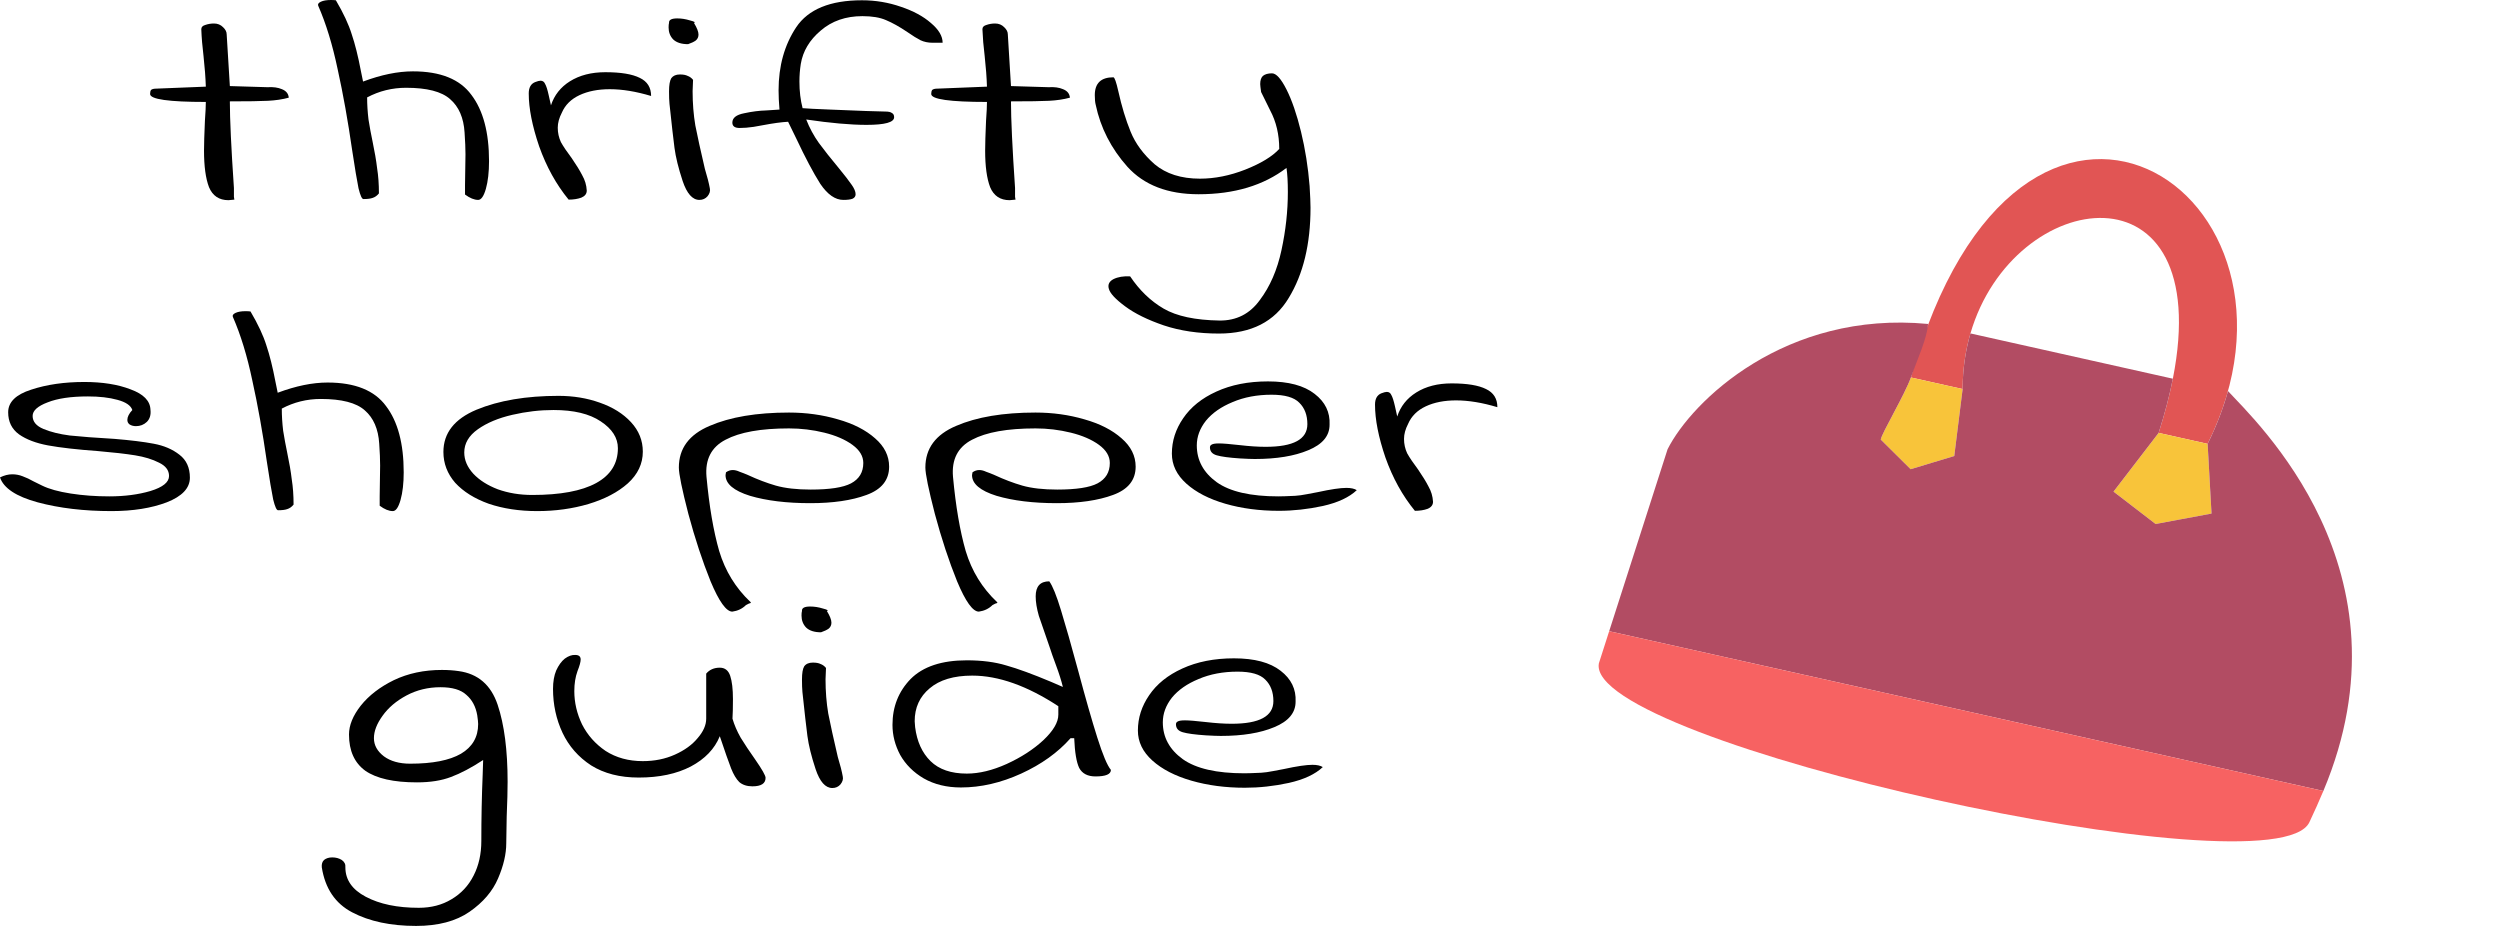 <svg width="135" height="50" viewBox="0 0 135 50" fill="none" xmlns="http://www.w3.org/2000/svg">
    <g filter="url(#filter0_d_2006_331)">
        <path d="M103.188 16.384L105.982 17.009C105.985 15.929 106.137 14.924 106.404 14.005C108.72 6.043 119.689 4.533 117.334 16.45C117.157 17.348 116.904 18.323 116.566 19.376L119.212 19.968C126.024 6.251 109.054 -4.689 103.188 16.384Z"
              fill="#E15554"/>
        <path d="M101.561 19.737L103.175 21.337L105.53 20.625L105.982 17.009L103.188 16.384C102.855 17.32 101.605 19.408 101.561 19.737Z"
              fill="#F8C43A"/>
        <path d="M116.566 19.376L114.13 22.548L116.404 24.296L119.422 23.732L119.212 19.968L116.566 19.376Z"
              fill="#F8C43A"/>
        <path d="M104.115 13.493C96.41 12.761 91.356 17.661 90.049 20.26L86.895 30.086L125.461 38.713C130.48 26.77 121.774 18.72 120.311 17.116C120.055 18.046 119.692 19 119.212 19.968L119.422 23.732L116.404 24.296L114.13 22.548L116.566 19.376C116.904 18.323 117.157 17.348 117.334 16.45L106.404 14.005C106.137 14.924 105.985 15.929 105.982 17.009L105.53 20.625L103.175 21.337L101.561 19.737C101.605 19.408 102.855 17.32 103.188 16.384C103.52 15.447 104.067 14.267 104.115 13.493Z"
              fill="#B24C63"/>
        <path d="M86.339 31.82C85.532 36.1 122.851 44.324 124.706 40.402C124.978 39.827 125.229 39.264 125.461 38.713L86.895 30.086L86.339 31.82Z"
              fill="#F76262"/>
    </g>
    <path d="M12.656 10.78C12.493 10.8 12.387 10.81 12.338 10.81C11.832 10.81 11.482 10.576 11.286 10.107C11.107 9.638 11.017 8.981 11.017 8.135C11.017 7.788 11.033 7.248 11.066 6.514C11.098 6.065 11.115 5.729 11.115 5.505C9.108 5.505 8.105 5.362 8.105 5.076C8.105 4.985 8.121 4.913 8.153 4.862C8.202 4.811 8.3 4.786 8.447 4.786L11.115 4.679C11.098 4.179 11.057 3.634 10.992 3.043C10.927 2.513 10.886 2.023 10.87 1.575C10.87 1.463 10.943 1.386 11.09 1.346C11.237 1.295 11.392 1.269 11.555 1.269C11.751 1.269 11.914 1.335 12.045 1.468C12.175 1.59 12.24 1.718 12.24 1.85L12.412 4.648L14.443 4.709C14.753 4.689 15.014 4.725 15.226 4.817C15.454 4.908 15.577 5.061 15.593 5.275C15.251 5.367 14.875 5.423 14.467 5.443C14.059 5.464 13.374 5.474 12.412 5.474C12.412 6.422 12.485 7.982 12.632 10.153C12.632 10.377 12.632 10.535 12.632 10.627C12.648 10.708 12.656 10.759 12.656 10.78Z"
          fill="black"/>
    <path d="M19.63 10.749C19.548 10.759 19.458 10.566 19.36 10.168C19.279 9.771 19.165 9.088 19.018 8.119C18.789 6.529 18.528 5.071 18.235 3.746C17.957 2.421 17.607 1.274 17.182 0.306C17.15 0.224 17.199 0.153 17.329 0.092C17.46 0.031 17.639 0 17.867 0C17.982 0 18.071 0.005 18.137 0.015C18.545 0.708 18.83 1.32 18.993 1.85C19.173 2.38 19.336 3.033 19.483 3.807L19.605 4.404C20.584 4.037 21.481 3.853 22.297 3.853C23.782 3.853 24.834 4.276 25.454 5.122C26.09 5.958 26.408 7.151 26.408 8.7C26.408 9.292 26.351 9.791 26.237 10.199C26.123 10.596 25.984 10.795 25.821 10.795C25.609 10.795 25.372 10.698 25.111 10.505V10L25.136 8.333C25.136 8.017 25.119 7.625 25.087 7.156C25.038 6.361 24.777 5.759 24.304 5.352C23.847 4.944 23.056 4.74 21.93 4.74C21.179 4.74 20.478 4.913 19.825 5.26C19.825 5.647 19.85 6.045 19.899 6.453C19.964 6.86 20.037 7.258 20.119 7.645C20.233 8.186 20.315 8.665 20.364 9.083C20.429 9.49 20.462 9.944 20.462 10.443C20.364 10.566 20.25 10.647 20.119 10.688C20.005 10.729 19.842 10.749 19.63 10.749Z"
          fill="black"/>
    <path d="M30.706 10.78C30.037 9.964 29.507 9.006 29.115 7.905C28.74 6.804 28.552 5.851 28.552 5.046C28.552 4.73 28.667 4.526 28.895 4.434C29.026 4.383 29.123 4.358 29.189 4.358C29.303 4.358 29.384 4.414 29.433 4.526C29.499 4.638 29.564 4.842 29.629 5.138L29.752 5.688C29.931 5.138 30.274 4.704 30.779 4.388C31.301 4.062 31.938 3.899 32.688 3.899C33.52 3.899 34.14 4.001 34.548 4.205C34.956 4.399 35.16 4.725 35.16 5.183C34.344 4.939 33.602 4.817 32.933 4.817C32.297 4.817 31.75 4.924 31.293 5.138C30.837 5.352 30.518 5.668 30.339 6.086C30.192 6.371 30.119 6.641 30.119 6.896C30.119 7.171 30.176 7.431 30.29 7.676C30.42 7.91 30.616 8.201 30.877 8.547C31.122 8.904 31.31 9.21 31.44 9.465C31.587 9.72 31.669 9.995 31.685 10.29C31.685 10.464 31.587 10.591 31.391 10.673C31.195 10.744 30.967 10.78 30.706 10.78Z"
          fill="black"/>
    <path d="M37.768 10.795C37.393 10.795 37.091 10.454 36.862 9.771C36.634 9.077 36.487 8.481 36.422 7.982C36.357 7.482 36.267 6.692 36.153 5.612C36.136 5.438 36.128 5.214 36.128 4.939C36.128 4.592 36.169 4.353 36.251 4.22C36.349 4.088 36.504 4.021 36.716 4.021C36.895 4.021 37.034 4.047 37.132 4.098C37.246 4.139 37.344 4.21 37.425 4.312L37.401 4.924C37.401 5.576 37.45 6.193 37.548 6.774C37.662 7.355 37.833 8.135 38.062 9.113C38.192 9.541 38.282 9.893 38.331 10.168C38.364 10.311 38.323 10.454 38.209 10.596C38.094 10.729 37.947 10.795 37.768 10.795ZM37.156 2.385C36.797 2.385 36.528 2.299 36.349 2.125C36.185 1.952 36.104 1.738 36.104 1.483C36.104 1.371 36.112 1.29 36.128 1.239C36.112 1.075 36.259 0.994 36.569 0.994C36.797 0.994 37.026 1.03 37.254 1.101C37.499 1.162 37.572 1.208 37.474 1.239C37.637 1.504 37.719 1.713 37.719 1.865C37.719 1.998 37.67 2.105 37.572 2.187C37.474 2.258 37.336 2.324 37.156 2.385Z"
          fill="black"/>
    <path d="M46.546 0.015C47.28 0.015 47.982 0.133 48.651 0.367C49.319 0.591 49.858 0.882 50.266 1.239C50.69 1.595 50.902 1.952 50.902 2.309H50.364C50.119 2.309 49.899 2.263 49.703 2.171C49.523 2.08 49.287 1.932 48.993 1.728C48.569 1.442 48.185 1.228 47.843 1.086C47.517 0.943 47.092 0.872 46.57 0.872C45.673 0.872 44.922 1.131 44.319 1.651C43.715 2.161 43.356 2.762 43.242 3.456C43.193 3.772 43.169 4.088 43.169 4.404C43.169 4.924 43.226 5.403 43.34 5.841C43.552 5.861 44.05 5.887 44.833 5.917C45.616 5.948 46.26 5.973 46.766 5.994C46.946 5.994 47.296 6.004 47.818 6.024C47.982 6.024 48.096 6.05 48.161 6.101C48.243 6.142 48.283 6.218 48.283 6.33C48.283 6.606 47.786 6.743 46.791 6.743C45.926 6.743 44.841 6.646 43.536 6.453C43.715 6.911 43.944 7.334 44.221 7.722C44.498 8.099 44.857 8.552 45.298 9.083C45.608 9.46 45.836 9.755 45.983 9.969C46.13 10.173 46.203 10.347 46.203 10.489C46.203 10.601 46.146 10.683 46.032 10.734C45.918 10.775 45.755 10.795 45.542 10.795C45.102 10.795 44.686 10.505 44.294 9.924C43.919 9.332 43.487 8.517 42.997 7.477L42.557 6.575C42.198 6.595 41.749 6.656 41.211 6.758C41.162 6.769 40.991 6.799 40.697 6.85C40.42 6.891 40.167 6.911 39.938 6.911C39.677 6.911 39.547 6.814 39.547 6.621C39.547 6.366 39.759 6.198 40.183 6.116C40.607 6.024 41.007 5.973 41.382 5.963C41.758 5.943 41.994 5.928 42.092 5.917C42.059 5.53 42.043 5.183 42.043 4.878C42.043 3.563 42.361 2.426 42.997 1.468C43.65 0.499 44.833 0.015 46.546 0.015Z"
          fill="black"/>
    <path d="M54.838 10.78C54.675 10.8 54.569 10.81 54.52 10.81C54.014 10.81 53.663 10.576 53.467 10.107C53.288 9.638 53.198 8.981 53.198 8.135C53.198 7.788 53.214 7.248 53.247 6.514C53.28 6.065 53.296 5.729 53.296 5.505C51.289 5.505 50.286 5.362 50.286 5.076C50.286 4.985 50.302 4.913 50.335 4.862C50.384 4.811 50.482 4.786 50.629 4.786L53.296 4.679C53.28 4.179 53.239 3.634 53.174 3.043C53.108 2.513 53.068 2.023 53.051 1.575C53.051 1.463 53.125 1.386 53.272 1.346C53.418 1.295 53.573 1.269 53.736 1.269C53.932 1.269 54.095 1.335 54.226 1.468C54.356 1.59 54.422 1.718 54.422 1.85L54.593 4.648L56.624 4.709C56.934 4.689 57.195 4.725 57.407 4.817C57.636 4.908 57.758 5.061 57.775 5.275C57.432 5.367 57.057 5.423 56.649 5.443C56.241 5.464 55.556 5.474 54.593 5.474C54.593 6.422 54.666 7.982 54.813 10.153C54.813 10.377 54.813 10.535 54.813 10.627C54.83 10.708 54.838 10.759 54.838 10.78Z"
          fill="black"/>
    <path d="M65.824 18.012C64.715 18.012 63.72 17.864 62.839 17.569C61.974 17.273 61.281 16.932 60.759 16.544C60.236 16.157 59.943 15.841 59.878 15.596C59.812 15.372 59.894 15.199 60.122 15.076C60.367 14.954 60.669 14.903 61.028 14.924C61.533 15.678 62.137 16.259 62.839 16.667C63.54 17.074 64.544 17.288 65.849 17.309C66.762 17.319 67.488 16.952 68.027 16.208C68.582 15.474 68.973 14.572 69.201 13.502C69.43 12.441 69.544 11.396 69.544 10.367C69.544 9.837 69.52 9.404 69.471 9.067C68.231 10.015 66.648 10.489 64.723 10.489C63.059 10.489 61.778 9.995 60.881 9.006C60 8.017 59.429 6.901 59.168 5.657C59.135 5.535 59.119 5.362 59.119 5.138C59.119 4.495 59.453 4.174 60.122 4.174C60.188 4.174 60.277 4.429 60.392 4.939C60.571 5.744 60.791 6.468 61.052 7.11C61.313 7.752 61.746 8.338 62.349 8.868C62.969 9.388 63.785 9.648 64.796 9.648C65.596 9.648 66.412 9.485 67.244 9.159C68.092 8.823 68.704 8.451 69.079 8.043C69.079 7.268 68.916 6.575 68.59 5.963C68.28 5.341 68.117 5.01 68.1 4.969C68.068 4.745 68.051 4.602 68.051 4.541C68.051 4.337 68.1 4.19 68.198 4.098C68.312 4.006 68.475 3.96 68.688 3.96C68.916 3.96 69.177 4.251 69.471 4.832C69.764 5.413 70.025 6.172 70.254 7.11C70.482 8.048 70.637 9.026 70.719 10.046C70.751 10.576 70.768 10.968 70.768 11.223C70.768 13.18 70.376 14.801 69.593 16.086C68.826 17.37 67.57 18.012 65.824 18.012Z"
          fill="black"/>
    <path d="M0 25.78C0.228 25.668 0.449 25.612 0.661 25.612C0.857 25.612 1.044 25.647 1.224 25.719C1.419 25.79 1.615 25.882 1.811 25.994C2.007 26.096 2.162 26.172 2.276 26.223C2.651 26.407 3.165 26.549 3.818 26.651C4.47 26.753 5.164 26.804 5.898 26.804C6.73 26.804 7.472 26.707 8.125 26.514C8.794 26.31 9.128 26.04 9.128 25.703C9.128 25.398 8.949 25.158 8.59 24.985C8.231 24.801 7.799 24.669 7.293 24.587C6.787 24.506 6.118 24.429 5.286 24.358C4.16 24.276 3.263 24.174 2.594 24.052C1.941 23.93 1.419 23.731 1.028 23.456C0.636 23.17 0.441 22.773 0.441 22.263C0.441 21.712 0.857 21.305 1.689 21.04C2.521 20.765 3.475 20.627 4.552 20.627C5.531 20.627 6.363 20.759 7.048 21.024C7.75 21.279 8.109 21.646 8.125 22.125C8.157 22.401 8.092 22.62 7.929 22.783C7.766 22.936 7.57 23.012 7.342 23.012C7.211 23.012 7.097 22.982 6.999 22.921C6.918 22.859 6.877 22.778 6.877 22.676C6.877 22.513 6.966 22.334 7.146 22.141C7.064 21.896 6.795 21.712 6.338 21.59C5.898 21.468 5.368 21.407 4.748 21.407C3.834 21.407 3.108 21.514 2.57 21.728C2.031 21.932 1.762 22.176 1.762 22.462C1.762 22.768 1.958 23.002 2.349 23.165C2.741 23.328 3.214 23.445 3.769 23.517C4.34 23.578 5.147 23.639 6.192 23.7C7.056 23.772 7.758 23.858 8.296 23.96C8.851 24.062 9.316 24.261 9.691 24.556C10.066 24.842 10.254 25.255 10.254 25.795C10.254 26.356 9.838 26.799 9.006 27.125C8.174 27.441 7.179 27.599 6.02 27.599C4.536 27.599 3.206 27.441 2.031 27.125C0.873 26.809 0.196 26.361 0 25.78Z"
          fill="black"/>
    <path d="M15.021 27.553C14.939 27.564 14.85 27.37 14.752 26.972C14.67 26.575 14.556 25.892 14.409 24.924C14.181 23.333 13.92 21.876 13.626 20.55C13.349 19.225 12.998 18.078 12.574 17.11C12.541 17.029 12.59 16.957 12.72 16.896C12.851 16.835 13.03 16.804 13.259 16.804C13.373 16.804 13.463 16.809 13.528 16.82C13.936 17.513 14.222 18.124 14.385 18.654C14.564 19.184 14.727 19.837 14.874 20.612L14.996 21.208C15.975 20.841 16.873 20.657 17.688 20.657C19.173 20.657 20.225 21.081 20.845 21.927C21.482 22.762 21.8 23.955 21.8 25.505C21.8 26.096 21.743 26.595 21.628 27.003C21.514 27.401 21.376 27.599 21.212 27.599C21 27.599 20.764 27.503 20.503 27.309V26.804L20.527 25.138C20.527 24.822 20.511 24.429 20.478 23.96C20.429 23.165 20.168 22.564 19.695 22.156C19.238 21.748 18.447 21.544 17.321 21.544C16.571 21.544 15.869 21.718 15.217 22.064C15.217 22.452 15.241 22.849 15.29 23.257C15.355 23.665 15.429 24.062 15.51 24.45C15.625 24.99 15.706 25.469 15.755 25.887C15.82 26.295 15.853 26.748 15.853 27.248C15.755 27.37 15.641 27.451 15.51 27.492C15.396 27.533 15.233 27.553 15.021 27.553Z"
          fill="black"/>
    <path d="M29.01 27.599C28.047 27.599 27.174 27.467 26.391 27.202C25.624 26.927 25.021 26.549 24.58 26.07C24.156 25.581 23.944 25.026 23.944 24.404C23.944 23.384 24.539 22.625 25.73 22.125C26.938 21.626 28.414 21.376 30.16 21.376C30.959 21.376 31.701 21.498 32.387 21.743C33.088 21.988 33.651 22.339 34.075 22.798C34.499 23.257 34.712 23.787 34.712 24.388C34.712 25.041 34.442 25.612 33.904 26.101C33.366 26.58 32.656 26.952 31.775 27.217C30.91 27.472 29.988 27.599 29.01 27.599ZM28.74 26.728C30.258 26.728 31.408 26.514 32.191 26.086C32.974 25.657 33.366 25.031 33.366 24.205C33.366 23.644 33.056 23.16 32.436 22.752C31.832 22.345 30.984 22.141 29.891 22.141C29.156 22.141 28.414 22.227 27.664 22.401C26.913 22.574 26.293 22.834 25.804 23.18C25.314 23.527 25.07 23.945 25.07 24.434C25.07 24.842 25.233 25.224 25.559 25.581C25.885 25.928 26.326 26.208 26.881 26.422C27.451 26.626 28.072 26.728 28.74 26.728Z"
          fill="black"/>
    <path d="M39.546 33.028C39.219 33.028 38.828 32.482 38.371 31.391C37.931 30.301 37.531 29.088 37.172 27.752C36.829 26.427 36.658 25.591 36.658 25.245C36.658 24.215 37.213 23.466 38.322 22.997C39.431 22.518 40.859 22.278 42.605 22.278C43.535 22.278 44.416 22.401 45.248 22.645C46.08 22.88 46.749 23.221 47.255 23.67C47.76 24.108 48.013 24.618 48.013 25.199C48.013 25.922 47.605 26.432 46.789 26.728C45.99 27.023 44.979 27.171 43.755 27.171C42.482 27.171 41.398 27.039 40.5 26.774C39.619 26.498 39.179 26.126 39.179 25.657L39.203 25.505C39.317 25.423 39.44 25.382 39.57 25.382C39.684 25.382 39.807 25.413 39.937 25.474C40.084 25.525 40.239 25.586 40.402 25.657C40.908 25.892 41.406 26.081 41.895 26.223C42.401 26.366 43.029 26.437 43.779 26.437C44.807 26.437 45.533 26.325 45.957 26.101C46.398 25.866 46.618 25.5 46.618 25C46.618 24.633 46.422 24.307 46.031 24.021C45.639 23.736 45.134 23.517 44.514 23.364C43.894 23.211 43.257 23.134 42.605 23.134C41.087 23.134 39.945 23.338 39.179 23.746C38.412 24.144 38.069 24.811 38.151 25.749C38.298 27.339 38.526 28.675 38.836 29.755C39.162 30.836 39.725 31.753 40.525 32.508L40.549 32.538C40.549 32.559 40.508 32.579 40.427 32.599C40.361 32.63 40.312 32.655 40.28 32.676C40.084 32.87 39.839 32.987 39.546 33.028Z"
          fill="black"/>
    <path d="M52.857 33.028C52.531 33.028 52.139 32.482 51.683 31.391C51.242 30.301 50.842 29.088 50.483 27.752C50.141 26.427 49.97 25.591 49.97 25.245C49.97 24.215 50.524 23.466 51.634 22.997C52.743 22.518 54.171 22.278 55.916 22.278C56.846 22.278 57.727 22.401 58.559 22.645C59.391 22.88 60.06 23.221 60.566 23.67C61.072 24.108 61.325 24.618 61.325 25.199C61.325 25.922 60.917 26.432 60.101 26.728C59.302 27.023 58.29 27.171 57.066 27.171C55.794 27.171 54.709 27.039 53.812 26.774C52.931 26.498 52.49 26.126 52.49 25.657L52.515 25.505C52.629 25.423 52.751 25.382 52.882 25.382C52.996 25.382 53.118 25.413 53.249 25.474C53.396 25.525 53.551 25.586 53.714 25.657C54.22 25.892 54.717 26.081 55.207 26.223C55.712 26.366 56.34 26.437 57.091 26.437C58.119 26.437 58.845 26.325 59.269 26.101C59.709 25.866 59.93 25.5 59.93 25C59.93 24.633 59.734 24.307 59.343 24.021C58.951 23.736 58.445 23.517 57.825 23.364C57.205 23.211 56.569 23.134 55.916 23.134C54.399 23.134 53.257 23.338 52.49 23.746C51.723 24.144 51.381 24.811 51.462 25.749C51.609 27.339 51.838 28.675 52.148 29.755C52.474 30.836 53.037 31.753 53.836 32.508L53.861 32.538C53.861 32.559 53.82 32.579 53.738 32.599C53.673 32.63 53.624 32.655 53.592 32.676C53.396 32.87 53.151 32.987 52.857 33.028Z"
          fill="black"/>
    <path d="M69.057 27.584C68.013 27.584 67.05 27.457 66.169 27.202C65.288 26.947 64.586 26.585 64.064 26.116C63.542 25.647 63.281 25.107 63.281 24.495C63.281 23.812 63.485 23.175 63.893 22.584C64.301 21.983 64.896 21.503 65.68 21.147C66.479 20.78 67.409 20.596 68.469 20.596C69.579 20.596 70.419 20.821 70.99 21.269C71.561 21.707 71.83 22.263 71.797 22.936C71.797 23.537 71.414 23.996 70.647 24.312C69.897 24.628 68.934 24.786 67.76 24.786C67.58 24.786 67.311 24.776 66.952 24.755C66.365 24.715 65.949 24.659 65.704 24.587C65.459 24.516 65.337 24.373 65.337 24.159C65.337 24.088 65.37 24.037 65.435 24.006C65.5 23.965 65.63 23.945 65.826 23.945C66.038 23.945 66.414 23.976 66.952 24.037C67.474 24.098 67.939 24.128 68.347 24.128C69.848 24.128 70.598 23.721 70.598 22.905C70.598 22.416 70.452 22.029 70.158 21.743C69.88 21.458 69.383 21.315 68.665 21.315C67.882 21.315 67.18 21.448 66.561 21.712C65.941 21.967 65.459 22.304 65.117 22.722C64.79 23.14 64.627 23.583 64.627 24.052C64.627 24.857 64.986 25.52 65.704 26.04C66.422 26.549 67.531 26.804 69.032 26.804C69.212 26.804 69.513 26.794 69.938 26.774C70.117 26.764 70.337 26.733 70.598 26.682C70.859 26.631 71.047 26.595 71.161 26.575C71.863 26.422 72.377 26.346 72.703 26.346C72.948 26.346 73.135 26.386 73.266 26.468C72.858 26.855 72.246 27.141 71.43 27.324C70.631 27.497 69.84 27.584 69.057 27.584Z"
          fill="black"/>
    <path d="M76.404 27.584C75.735 26.769 75.205 25.81 74.814 24.709C74.438 23.608 74.251 22.655 74.251 21.85C74.251 21.534 74.365 21.33 74.593 21.238C74.724 21.188 74.822 21.162 74.887 21.162C75.001 21.162 75.083 21.218 75.132 21.33C75.197 21.442 75.262 21.646 75.328 21.942L75.45 22.492C75.629 21.942 75.972 21.509 76.478 21.193C77 20.866 77.636 20.703 78.387 20.703C79.219 20.703 79.839 20.805 80.246 21.009C80.654 21.203 80.858 21.529 80.858 21.988C80.043 21.743 79.3 21.621 78.631 21.621C77.995 21.621 77.448 21.728 76.992 21.942C76.535 22.156 76.217 22.472 76.037 22.89C75.89 23.175 75.817 23.445 75.817 23.7C75.817 23.976 75.874 24.235 75.988 24.48C76.119 24.715 76.315 25.005 76.576 25.352C76.82 25.708 77.008 26.014 77.138 26.269C77.285 26.524 77.367 26.799 77.383 27.095C77.383 27.268 77.285 27.395 77.09 27.477C76.894 27.548 76.665 27.584 76.404 27.584Z"
          fill="black"/>
    <path d="M22.468 50C21.097 50 19.947 49.755 19.017 49.266C18.103 48.787 17.557 47.977 17.377 46.835C17.361 46.662 17.402 46.529 17.5 46.437C17.614 46.346 17.761 46.3 17.94 46.3C18.136 46.3 18.307 46.346 18.454 46.437C18.601 46.539 18.666 46.672 18.65 46.835C18.65 47.508 19.017 48.038 19.751 48.425C20.502 48.823 21.456 49.021 22.614 49.021C23.283 49.021 23.871 48.868 24.376 48.563C24.898 48.257 25.298 47.829 25.576 47.278C25.853 46.738 25.992 46.116 25.992 45.413C25.992 44.179 26.016 42.982 26.065 41.82L26.09 41.04C25.453 41.458 24.874 41.764 24.352 41.957C23.846 42.151 23.234 42.248 22.517 42.248C21.26 42.248 20.33 42.039 19.727 41.621C19.139 41.193 18.846 40.54 18.846 39.664C18.846 39.164 19.058 38.644 19.482 38.104C19.922 37.553 20.518 37.095 21.268 36.728C22.035 36.361 22.9 36.177 23.863 36.177C24.189 36.177 24.491 36.198 24.768 36.239C25.812 36.381 26.514 36.988 26.873 38.058C27.232 39.129 27.411 40.515 27.411 42.217C27.411 42.686 27.395 43.308 27.362 44.083L27.338 45.535C27.338 46.116 27.191 46.748 26.897 47.431C26.603 48.124 26.09 48.726 25.355 49.236C24.621 49.745 23.659 50 22.468 50ZM22.149 41.239C23.357 41.239 24.27 41.06 24.89 40.703C25.51 40.336 25.82 39.801 25.82 39.098C25.82 39.006 25.804 38.848 25.771 38.624C25.69 38.155 25.494 37.788 25.184 37.523C24.89 37.248 24.425 37.11 23.789 37.11C23.12 37.11 22.508 37.258 21.954 37.553C21.399 37.849 20.967 38.216 20.657 38.654C20.347 39.083 20.192 39.485 20.192 39.862C20.192 40.24 20.371 40.566 20.73 40.841C21.089 41.106 21.562 41.239 22.149 41.239Z"
          fill="black"/>
    <path d="M40.631 42.462C40.337 42.462 40.101 42.385 39.921 42.232C39.758 42.069 39.611 41.825 39.481 41.498C39.35 41.162 39.146 40.581 38.869 39.755C38.592 40.438 38.069 40.984 37.303 41.391C36.536 41.789 35.598 41.988 34.488 41.988C33.477 41.988 32.62 41.769 31.919 41.33C31.233 40.882 30.72 40.296 30.377 39.572C30.034 38.838 29.863 38.048 29.863 37.202C29.863 36.815 29.92 36.483 30.034 36.208C30.165 35.922 30.32 35.709 30.499 35.566C30.695 35.423 30.883 35.357 31.062 35.367C31.258 35.367 31.356 35.449 31.356 35.612C31.356 35.744 31.299 35.953 31.185 36.239C31.07 36.555 31.013 36.916 31.013 37.324C31.013 37.936 31.152 38.532 31.429 39.113C31.723 39.694 32.147 40.173 32.702 40.55C33.273 40.917 33.942 41.101 34.709 41.101C35.345 41.101 35.924 40.984 36.446 40.749C36.968 40.515 37.376 40.219 37.67 39.862C37.98 39.506 38.135 39.154 38.135 38.807V36.376C38.314 36.162 38.559 36.055 38.869 36.055C39.146 36.055 39.334 36.203 39.432 36.498C39.53 36.794 39.579 37.212 39.579 37.752C39.579 38.211 39.57 38.563 39.554 38.807C39.652 39.144 39.799 39.485 39.995 39.832C40.207 40.178 40.468 40.571 40.778 41.009C41.153 41.549 41.341 41.881 41.341 42.003C41.341 42.309 41.104 42.462 40.631 42.462Z"
          fill="black"/>
    <path d="M44.946 42.553C44.571 42.553 44.269 42.212 44.041 41.529C43.812 40.836 43.666 40.24 43.6 39.74C43.535 39.241 43.445 38.451 43.331 37.37C43.315 37.197 43.307 36.972 43.307 36.697C43.307 36.351 43.347 36.111 43.429 35.979C43.527 35.846 43.682 35.78 43.894 35.78C44.073 35.78 44.212 35.805 44.31 35.856C44.424 35.897 44.522 35.968 44.604 36.07L44.579 36.682C44.579 37.334 44.628 37.951 44.726 38.532C44.84 39.113 45.011 39.893 45.24 40.872C45.37 41.3 45.46 41.651 45.509 41.927C45.542 42.069 45.501 42.212 45.387 42.355C45.273 42.487 45.126 42.553 44.946 42.553ZM44.334 34.144C43.975 34.144 43.706 34.057 43.527 33.884C43.364 33.711 43.282 33.496 43.282 33.242C43.282 33.13 43.29 33.048 43.307 32.997C43.29 32.834 43.437 32.752 43.747 32.752C43.975 32.752 44.204 32.788 44.432 32.859C44.677 32.92 44.751 32.966 44.653 32.997C44.816 33.262 44.897 33.471 44.897 33.624C44.897 33.756 44.848 33.863 44.751 33.945C44.653 34.016 44.514 34.083 44.334 34.144Z"
          fill="black"/>
    <path d="M51.889 42.523C51.122 42.523 50.453 42.36 49.882 42.034C49.327 41.708 48.903 41.284 48.609 40.764C48.332 40.245 48.194 39.704 48.194 39.144C48.194 38.165 48.52 37.34 49.172 36.667C49.841 35.994 50.853 35.657 52.207 35.657C53.023 35.657 53.732 35.749 54.336 35.933C54.956 36.106 55.764 36.402 56.759 36.82L57.395 37.095C57.313 36.758 57.191 36.371 57.028 35.933C56.865 35.494 56.759 35.194 56.71 35.031C56.432 34.236 56.229 33.644 56.098 33.257C55.984 32.859 55.927 32.508 55.927 32.202C55.927 31.662 56.172 31.392 56.661 31.392C56.84 31.636 57.053 32.161 57.297 32.966C57.542 33.761 57.852 34.852 58.227 36.239C58.619 37.706 58.961 38.904 59.255 39.832C59.549 40.759 59.793 41.34 59.989 41.575C59.989 41.809 59.712 41.927 59.157 41.927C58.733 41.927 58.439 41.774 58.276 41.468C58.129 41.162 58.039 40.627 58.007 39.862H57.811C57.126 40.637 56.237 41.274 55.144 41.774C54.05 42.273 52.966 42.523 51.889 42.523ZM52.207 41.774C52.876 41.774 53.594 41.6 54.361 41.254C55.144 40.897 55.804 40.469 56.343 39.969C56.881 39.46 57.15 39.001 57.15 38.593V38.135C55.47 37.034 53.92 36.483 52.501 36.483C51.505 36.483 50.739 36.713 50.2 37.171C49.662 37.62 49.393 38.211 49.393 38.945L49.417 39.266C49.515 40.041 49.792 40.652 50.249 41.101C50.706 41.549 51.358 41.774 52.207 41.774Z"
          fill="black"/>
    <path d="M67.221 42.538C66.177 42.538 65.215 42.411 64.334 42.156C63.453 41.901 62.751 41.539 62.229 41.07C61.707 40.601 61.446 40.061 61.446 39.45C61.446 38.767 61.65 38.13 62.058 37.538C62.465 36.937 63.061 36.458 63.844 36.101C64.644 35.734 65.573 35.55 66.634 35.55C67.743 35.55 68.584 35.775 69.155 36.223C69.726 36.662 69.995 37.217 69.962 37.89C69.962 38.491 69.579 38.95 68.812 39.266C68.062 39.582 67.099 39.74 65.924 39.74C65.745 39.74 65.476 39.73 65.117 39.709C64.529 39.669 64.113 39.613 63.869 39.541C63.624 39.47 63.502 39.327 63.502 39.113C63.502 39.042 63.534 38.991 63.599 38.96C63.665 38.919 63.795 38.899 63.991 38.899C64.203 38.899 64.578 38.93 65.117 38.991C65.639 39.052 66.104 39.083 66.512 39.083C68.013 39.083 68.763 38.675 68.763 37.859C68.763 37.37 68.616 36.983 68.323 36.697C68.045 36.412 67.548 36.269 66.83 36.269C66.047 36.269 65.345 36.402 64.725 36.667C64.105 36.922 63.624 37.258 63.281 37.676C62.955 38.094 62.792 38.537 62.792 39.006C62.792 39.811 63.151 40.474 63.869 40.994C64.587 41.504 65.696 41.758 67.197 41.758C67.376 41.758 67.678 41.748 68.102 41.728C68.282 41.718 68.502 41.687 68.763 41.636C69.024 41.585 69.212 41.549 69.326 41.529C70.028 41.376 70.541 41.3 70.868 41.3C71.112 41.3 71.3 41.34 71.431 41.422C71.023 41.809 70.411 42.095 69.595 42.278C68.796 42.452 68.004 42.538 67.221 42.538Z"
          fill="black"/>
    <defs>
        <filter id="filter0_d_2006_331" x="82.326" y="4.591" width="48.678" height="44.843"
                filterUnits="userSpaceOnUse" color-interpolation-filters="sRGB">
            <feFlood flood-opacity="0" result="BackgroundImageFix"/>
            <feColorMatrix in="SourceAlpha" type="matrix" values="0 0 0 0 0 0 0 0 0 0 0 0 0 0 0 0 0 0 127 0"
                           result="hardAlpha"/>
            <feOffset dy="4"/>
            <feGaussianBlur stdDeviation="2"/>
            <feComposite in2="hardAlpha" operator="out"/>
            <feColorMatrix type="matrix" values="0 0 0 0 0 0 0 0 0 0 0 0 0 0 0 0 0 0 0.25 0"/>
            <feBlend mode="normal" in2="BackgroundImageFix" result="effect1_dropShadow_2006_331"/>
            <feBlend mode="normal" in="SourceGraphic" in2="effect1_dropShadow_2006_331" result="shape"/>
        </filter>
    </defs>
</svg>
